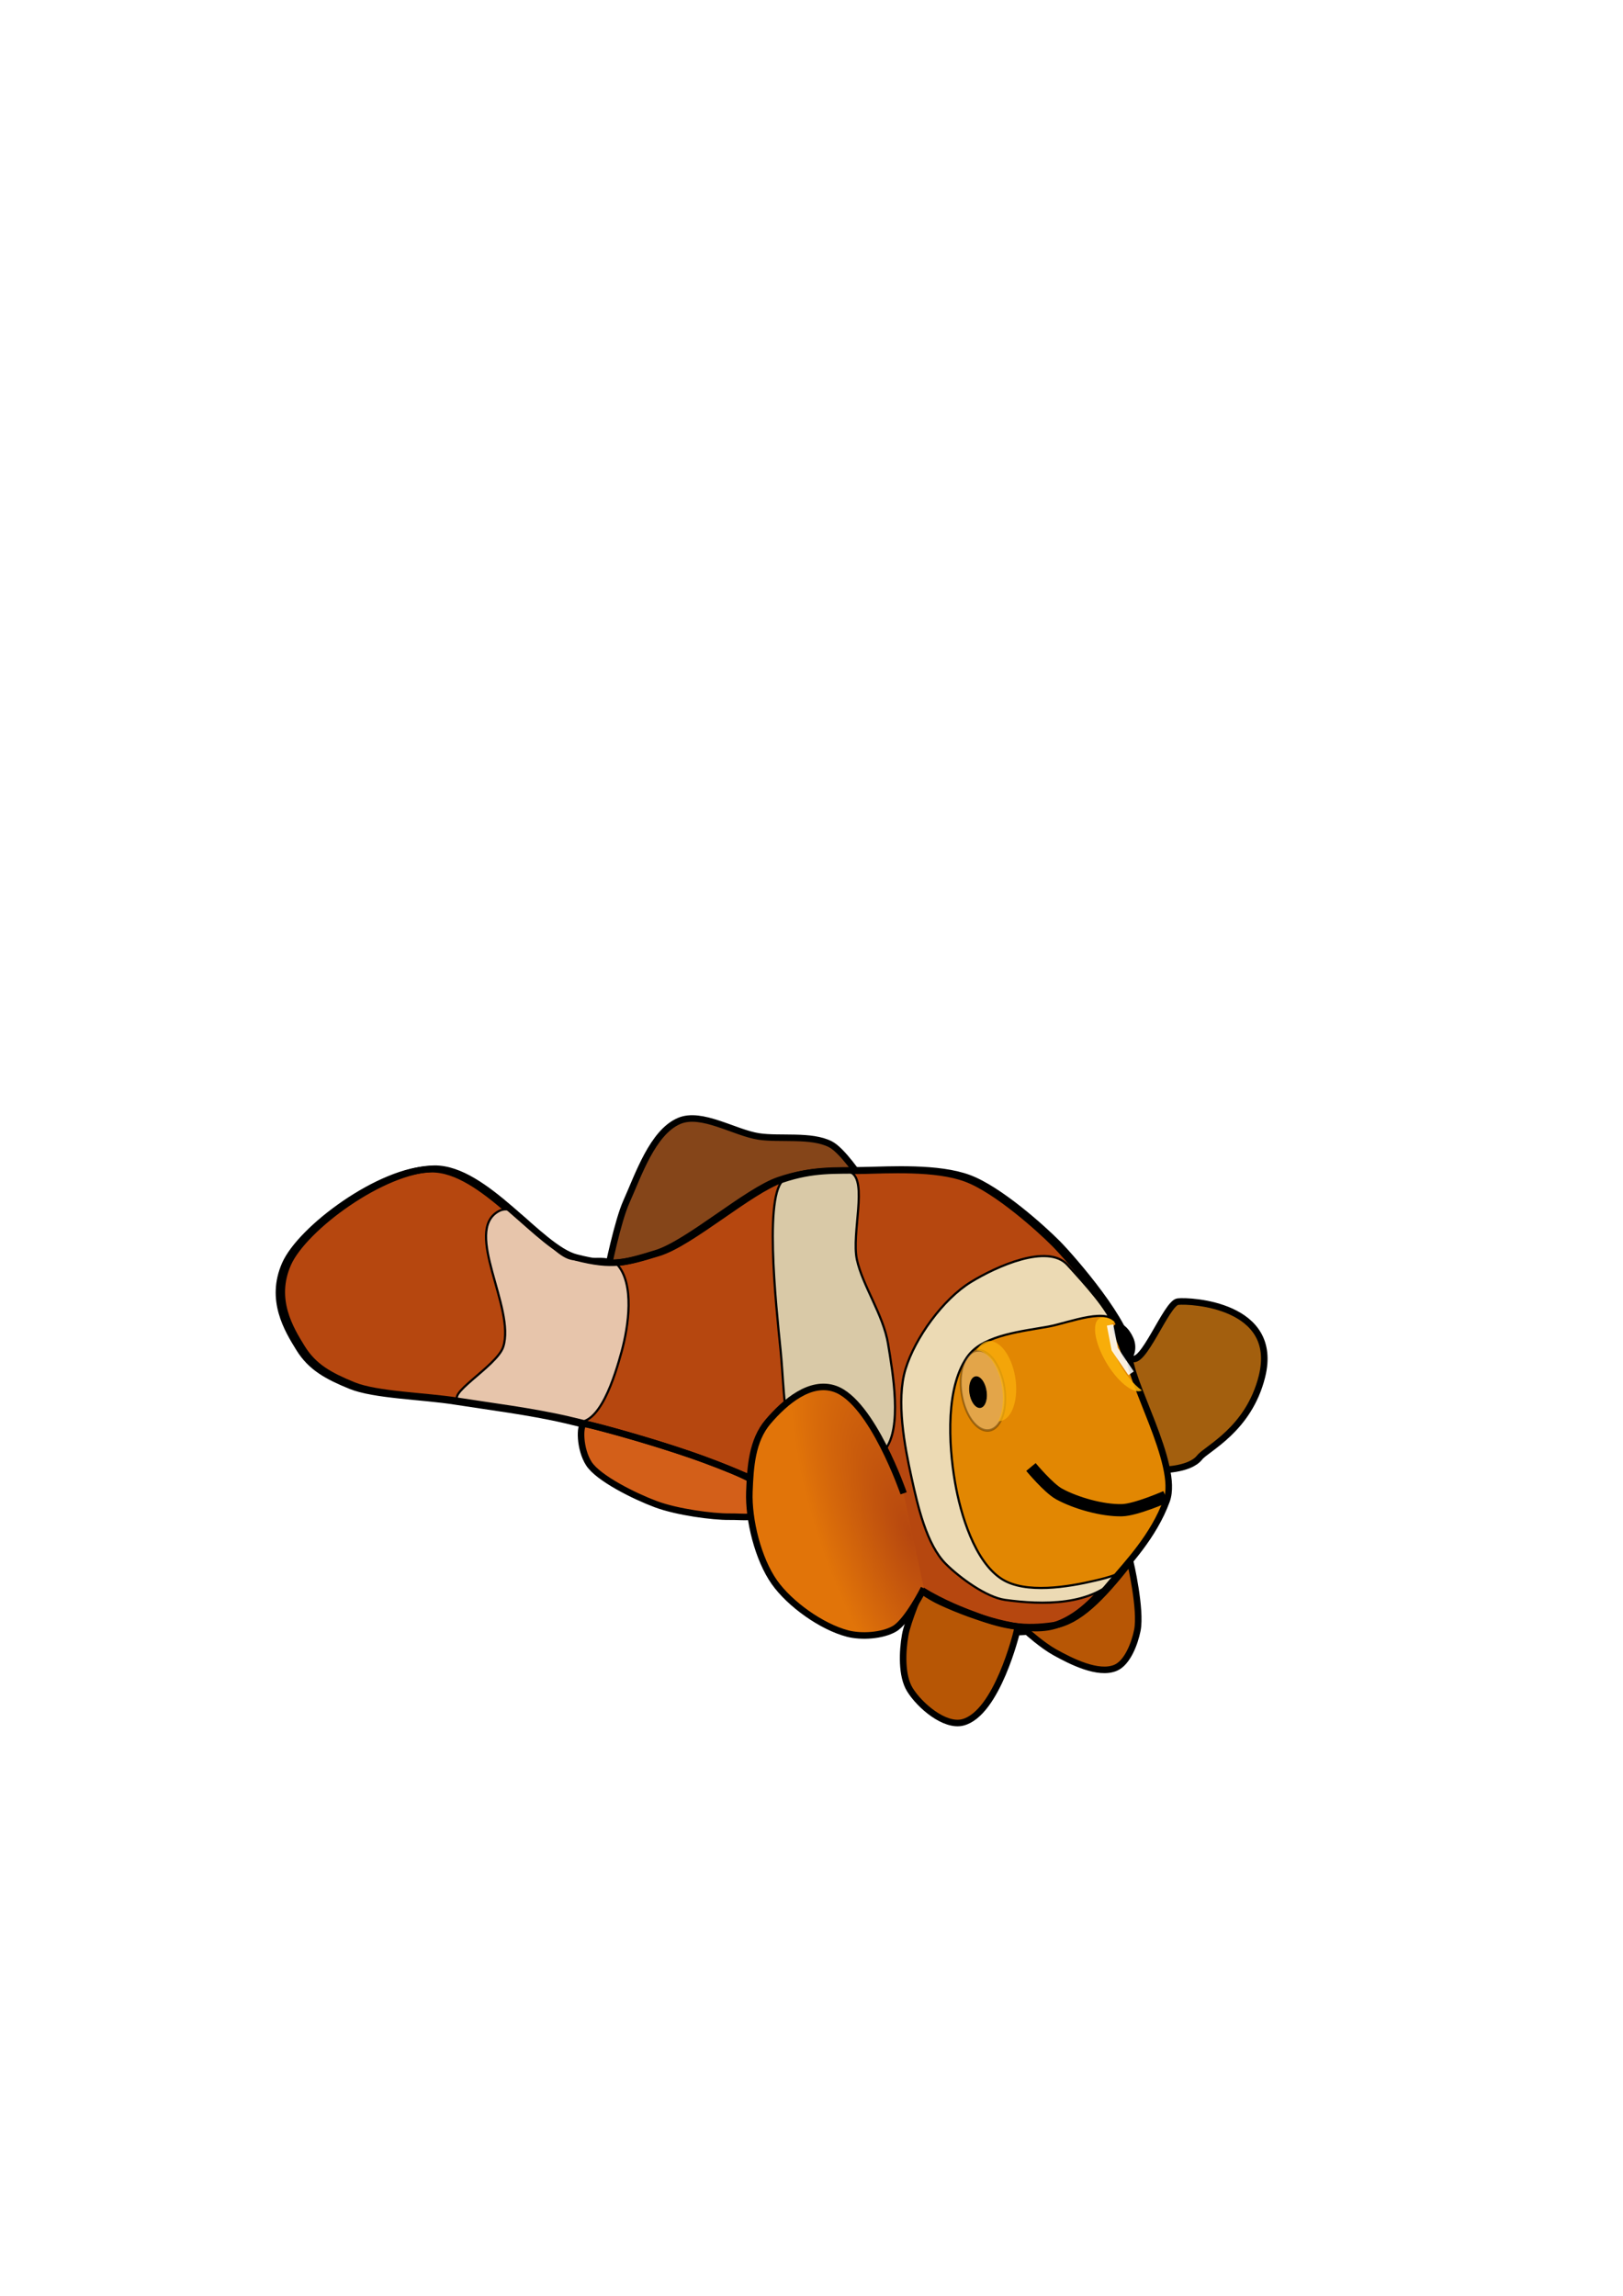 <?xml version="1.0" encoding="UTF-8" standalone="no"?>
<!-- Created with Inkscape (http://www.inkscape.org/) -->
<svg
   xmlns:dc="http://purl.org/dc/elements/1.1/"
   xmlns:cc="http://creativecommons.org/ns#"
   xmlns:rdf="http://www.w3.org/1999/02/22-rdf-syntax-ns#"
   xmlns:svg="http://www.w3.org/2000/svg"
   xmlns="http://www.w3.org/2000/svg"
   xmlns:xlink="http://www.w3.org/1999/xlink"
   xmlns:sodipodi="http://sodipodi.sourceforge.net/DTD/sodipodi-0.dtd"
   xmlns:inkscape="http://www.inkscape.org/namespaces/inkscape"
   width="744.094"
   height="1052.362"
   id="svg4957"
   sodipodi:version="0.32"
   inkscape:version="0.46+pre4"
   sodipodi:docname="clown fish.svg"
   inkscape:output_extension="org.inkscape.output.svg.inkscape">
  <defs
     id="defs4959">
    <linearGradient
       id="linearGradient5520">
      <stop
         style="stop-color:#b6470f;stop-opacity:1;"
         offset="0"
         id="stop5522" />
      <stop
         style="stop-color:#e17409;stop-opacity:1;"
         offset="1"
         id="stop5524" />
    </linearGradient>
    <inkscape:perspective
       sodipodi:type="inkscape:persp3d"
       inkscape:vp_x="0 : 526.18109 : 1"
       inkscape:vp_y="0 : 1000 : 0"
       inkscape:vp_z="744.09448 : 526.18109 : 1"
       inkscape:persp3d-origin="372.04724 : 350.78739 : 1"
       id="perspective4965" />
    <inkscape:perspective
       id="perspective4975"
       inkscape:persp3d-origin="372.04724 : 350.78739 : 1"
       inkscape:vp_z="744.09448 : 526.18109 : 1"
       inkscape:vp_y="0 : 1000 : 0"
       inkscape:vp_x="0 : 526.18109 : 1"
       sodipodi:type="inkscape:persp3d" />
    <radialGradient
       inkscape:collect="always"
       xlink:href="#linearGradient5520"
       id="radialGradient5526"
       cx="501.862"
       cy="749.596"
       fx="501.862"
       fy="749.596"
       r="41.518"
       gradientTransform="matrix(-0.911,0.344,-0.956,-2.533,1590.969,2429.038)"
       gradientUnits="userSpaceOnUse" />
    <filter
       inkscape:collect="always"
       id="filter5823"
       x="-0.231"
       width="1.462"
       y="-0.114"
       height="1.228">
      <feGaussianBlur
         inkscape:collect="always"
         stdDeviation="1.749"
         id="feGaussianBlur5825" />
    </filter>
    <filter
       inkscape:collect="always"
       id="filter6103"
       x="-0.308"
       width="1.616"
       y="-0.238"
       height="1.477">
      <feGaussianBlur
         inkscape:collect="always"
         stdDeviation="3.76"
         id="feGaussianBlur6105" />
    </filter>
    <filter
       inkscape:collect="always"
       id="filter6220"
       x="-0.313"
       width="1.626"
       y="-0.157"
       height="1.315">
      <feGaussianBlur
         inkscape:collect="always"
         stdDeviation="1.649"
         id="feGaussianBlur6222" />
    </filter>
  </defs>
  <sodipodi:namedview
     id="base"
     pagecolor="#ffffff"
     bordercolor="#666666"
     borderopacity="1.0"
     gridtolerance="10000"
     guidetolerance="10"
     objecttolerance="10"
     inkscape:pageopacity="0.0"
     inkscape:pageshadow="2"
     inkscape:zoom="0.7"
     inkscape:cx="538.62997"
     inkscape:cy="410.28173"
     inkscape:document-units="px"
     inkscape:current-layer="layer1"
     showgrid="false"
     inkscape:window-width="1280"
     inkscape:window-height="714"
     inkscape:window-x="-4"
     inkscape:window-y="-4" />
  <g
     inkscape:label="Layer 1"
     inkscape:groupmode="layer"
     id="layer1">
    <g
       id="g6224">
      <path
         sodipodi:nodetypes="cssss"
         id="path4981"
         d="M 518.571,622.362 C 523.647,627.438 534.748,597.265 540,596.648 C 545.816,595.964 586.712,598.157 578.571,630.934 C 572.514,655.322 553.252,663.951 550,668.076 C 545.234,674.122 531.429,673.791 531.429,673.791"
         style="fill:#a35f0e;fill-opacity:1;fill-rule:evenodd;stroke:#000000;stroke-width:3;stroke-linecap:butt;stroke-linejoin:miter;stroke-miterlimit:4;stroke-dasharray:none;stroke-opacity:1" />
      <path
         sodipodi:nodetypes="csssss"
         id="path4999"
         d="M 394.286,539.505 C 394.286,539.505 386.12,527.263 380.714,524.505 C 371.882,519.999 357.66,522.425 347.857,520.934 C 336.847,519.259 321.69,509.464 311.429,513.791 C 299.161,518.964 292.604,538.792 287.143,550.934 C 283.134,559.847 278.571,582.362 278.571,582.362"
         style="fill:#854519;fill-opacity:1;fill-rule:evenodd;stroke:#000000;stroke-width:3;stroke-linecap:butt;stroke-linejoin:miter;stroke-miterlimit:4;stroke-dasharray:none;stroke-opacity:1" />
      <path
         sodipodi:nodetypes="czzzzzzzzzzzzzzzzzzz"
         id="path4983"
         d="M 197.857,535.934 C 221.367,535.745 246.206,572.369 262.857,576.648 C 279.509,580.927 285.856,579.046 300.714,574.505 C 315.572,569.964 342.499,545.881 357.143,540.934 C 371.787,535.986 381.375,536.916 394.286,536.648 C 407.197,536.38 428.89,535.054 442.857,540.219 C 456.824,545.384 476.701,563.281 483.571,570.219 C 490.442,577.158 517.247,608.072 516.429,620.219 C 515.61,632.367 539.585,671.63 533.571,688.076 C 527.558,704.523 515.465,716.94 508.571,725.219 C 501.678,733.499 492.725,743.337 480,745.934 C 467.275,748.53 446.086,741.942 430,734.505 C 413.914,727.068 392.754,704.213 376.429,694.505 C 360.103,684.797 339.738,676.116 322.143,669.505 C 304.548,662.894 276.381,654.889 259.286,650.934 C 242.191,646.979 223.359,644.715 208.571,642.362 C 193.784,640.009 171.478,639.625 160.714,635.219 C 149.951,630.814 142.525,626.785 137.143,618.076 C 131.761,609.368 123.508,595.86 130.714,579.505 C 137.92,563.15 174.347,536.122 197.857,535.934 z"
         style="fill:#b6470f;fill-opacity:1;fill-rule:evenodd;stroke:#000000;stroke-width:3;stroke-linecap:butt;stroke-linejoin:miter;stroke-miterlimit:4;stroke-dasharray:none;stroke-opacity:1" />
      <path
         sodipodi:nodetypes="csssssssss"
         id="path4987"
         d="M 489.408,579.801 C 480.334,569.815 456.616,580.589 445.123,587.658 C 432.346,595.517 419.458,613.298 415.123,627.658 C 410.78,642.041 414.719,662.992 417.98,677.658 C 420.735,690.049 424.698,707.988 433.694,716.944 C 439.898,723.12 452.165,732.177 460.837,733.372 C 477.378,735.653 501.134,736.429 513.225,721.944 C 521.077,712.537 533.749,692.783 533.694,680.515 C 533.596,658.424 517.461,627.198 510.837,608.372 C 507.877,599.961 497.659,588.881 489.408,579.801 z"
         style="fill:#ecdab4;fill-opacity:1;fill-rule:evenodd;stroke:#000000;stroke-width:1;stroke-linecap:butt;stroke-linejoin:miter;stroke-miterlimit:4;stroke-dasharray:none;stroke-opacity:1" />
      <path
         sodipodi:nodetypes="cssssssss"
         id="path4985"
         d="M 512.143,607.362 C 509.235,598.391 489.991,606.379 480.714,608.076 C 469.314,610.163 451.486,611.853 444.286,620.934 C 433.303,634.785 434.855,662.085 437.857,679.505 C 440.364,694.05 446.847,715.846 459.286,723.791 C 470.123,730.713 489.629,727.463 502.143,724.505 C 507.553,723.226 516.704,721.169 518.571,715.934 C 521.558,707.562 536.759,693.699 535.714,680.934 C 534.362,664.412 519.175,629.056 512.143,607.362 z"
         style="fill:#e28702;fill-opacity:1;fill-rule:evenodd;stroke:#000000;stroke-width:1;stroke-linecap:butt;stroke-linejoin:miter;stroke-miterlimit:4;stroke-dasharray:none;stroke-opacity:1" />
      <path
         sodipodi:nodetypes="czzzzzzz"
         id="path4991"
         d="M 390,537.362 C 397.969,540.997 390.281,565.452 392.857,577.362 C 395.433,589.272 404.963,602.653 407.143,615.934 C 409.322,629.215 413.776,654.731 405.714,664.505 C 397.653,674.279 382.295,679.578 370.714,672.362 C 359.134,665.147 359.852,638.749 357.857,618.791 C 355.863,598.833 349.608,542.389 360.714,540.219 C 371.82,538.049 382.031,533.727 390,537.362 z"
         style="fill:#d9c9a7;fill-opacity:1;fill-rule:evenodd;stroke:#000000;stroke-width:1px;stroke-linecap:butt;stroke-linejoin:miter;stroke-opacity:1" />
      <path
         sodipodi:nodetypes="csssssss"
         id="path4993"
         d="M 282.857,579.505 C 291.031,588.314 288.173,607.914 285,619.505 C 281.94,630.683 274.832,654.389 263.571,651.648 C 252.322,648.91 221.826,644.728 211.429,642.362 C 202.192,640.261 227.813,626.379 230.714,617.362 C 236.428,599.605 212.279,564.303 228.571,555.219 C 238.694,549.576 249.86,572.585 260.714,576.648 C 266.987,578.996 278.301,574.595 282.857,579.505 z"
         style="fill:#e7c5ab;fill-opacity:1;fill-rule:evenodd;stroke:#000000;stroke-width:1px;stroke-linecap:butt;stroke-linejoin:miter;stroke-opacity:1" />
      <path
         sodipodi:nodetypes="czzzzzz"
         id="path4995"
         d="M 267.857,652.719 C 265.627,652.932 265.658,664.244 270,670.934 C 274.342,677.624 290.881,685.846 300.714,689.505 C 310.548,693.164 326.887,695.292 334.286,695.219 C 341.684,695.147 346.701,696.451 349.286,692.362 C 351.87,688.273 363.745,688.035 342.857,677.362 C 321.969,666.689 270.087,652.506 267.857,652.719 z"
         style="fill:#d35f19;fill-opacity:1;fill-rule:evenodd;stroke:#000000;stroke-width:3;stroke-linecap:butt;stroke-linejoin:miter;stroke-miterlimit:4;stroke-dasharray:none;stroke-opacity:1" />
      <path
         sodipodi:nodetypes="csscsssssssss"
         id="path4997"
         d="M 518.153,715.724 C 505.015,732.604 494.325,743.365 483.187,745.004 C 469.677,746.992 460.474,745.396 449.061,741.184 C 441.503,738.394 432.55,735.024 422.265,728.747 C 422.265,728.747 416.149,742.99 415,749.505 C 413.692,756.918 413.199,768.094 417.143,774.505 C 421.63,781.799 433.138,791.651 441.429,789.505 C 457.125,785.442 466.089,748.171 466.089,748.171 C 466.089,748.171 470.888,747.918 470.888,747.918 C 470.888,747.918 477.873,754.2 483.571,757.362 C 491.115,761.548 503.468,767.832 511.429,764.505 C 516.922,762.209 520.259,753.2 521.429,747.362 C 523.34,737.824 518.153,715.724 518.153,715.724 z"
         style="fill:#b75605;fill-opacity:1;fill-rule:evenodd;stroke:#000000;stroke-width:3;stroke-linecap:butt;stroke-linejoin:miter;stroke-miterlimit:4;stroke-dasharray:none;stroke-opacity:1" />
      <path
         sodipodi:nodetypes="czzzzzzzzzzzzzzzzzzz"
         id="path5510"
         d="M 199.158,535.714 C 222.668,535.526 247.507,572.15 264.158,576.429 C 280.81,580.708 287.157,578.827 302.015,574.286 C 316.874,569.745 343.8,545.662 358.444,540.714 C 373.088,535.767 382.676,536.697 395.587,536.429 C 408.498,536.161 430.191,534.835 444.158,540 C 458.125,545.165 478.002,563.061 484.872,570 C 491.743,576.939 518.548,607.853 517.73,620 C 516.911,632.148 540.886,671.411 534.872,687.857 C 528.859,704.303 516.766,716.721 509.872,725 C 502.979,733.279 494.026,743.118 481.301,745.714 C 468.576,748.311 447.387,741.723 431.301,734.286 C 415.215,726.849 394.055,703.993 377.73,694.286 C 361.404,684.578 341.039,675.897 323.444,669.286 C 305.849,662.674 277.682,654.669 260.587,650.714 C 243.492,646.759 224.66,644.496 209.872,642.143 C 195.085,639.79 172.779,639.405 162.015,635 C 151.252,630.595 143.826,626.566 138.444,617.857 C 133.062,609.149 124.809,595.64 132.015,579.286 C 139.221,562.931 175.648,535.903 199.158,535.714 z"
         style="fill:none;fill-opacity:1;fill-rule:evenodd;stroke:#000000;stroke-width:3;stroke-linecap:butt;stroke-linejoin:miter;stroke-miterlimit:4;stroke-dasharray:none;stroke-opacity:1" />
      <path
         sodipodi:nodetypes="cssssssc"
         id="path4989"
         d="M 423.571,728.076 C 423.571,728.076 415.989,743.221 410,746.648 C 404.392,749.856 394.821,750.428 388.571,748.791 C 376.667,745.672 362.089,735.278 355,725.219 C 347.573,714.681 343.079,696.674 343.571,683.791 C 344.006,672.412 344.752,660.311 352.143,651.648 C 359.924,642.528 371.551,632.662 382.857,636.648 C 399.896,642.654 414.286,684.505 414.286,684.505"
         style="fill:url(#radialGradient5526);fill-opacity:1;fill-rule:evenodd;stroke:#000000;stroke-width:3;stroke-linecap:butt;stroke-linejoin:miter;stroke-miterlimit:4;stroke-dasharray:none;stroke-opacity:1" />
      <path
         sodipodi:nodetypes="csss"
         id="path5686"
         d="M 534.484,686.067 C 534.484,686.067 520.765,692.115 514.355,692.257 C 505.351,692.457 493.207,688.98 485.599,684.829 C 480.697,682.155 472.659,672.45 472.659,672.45"
         style="fill:none;fill-rule:evenodd;stroke:#000000;stroke-width:5.603;stroke-linecap:butt;stroke-linejoin:miter;stroke-miterlimit:4;stroke-dasharray:none;stroke-opacity:1" />
      <path
         transform="matrix(0.715,-0.15,0.169,0.983,-368.093,-133.177)"
         d="M 940,925.219 A 13.571,18.571 0 1 1 912.857,925.219 A 13.571,18.571 0 1 1 940,925.219 z"
         sodipodi:ry="18.571428"
         sodipodi:rx="13.571428"
         sodipodi:cy="925.2193"
         sodipodi:cx="926.42859"
         id="path5688"
         style="opacity:0.562;fill:#e6e6e6;fill-opacity:1;stroke:#000000;stroke-width:1.172;stroke-linejoin:round;stroke-miterlimit:4;stroke-dasharray:none;stroke-opacity:1;filter:url(#filter6103)"
         sodipodi:type="arc" />
      <path
         id="path5690"
         d="M 453.589,614.692 C 453.253,614.698 452.924,614.747 452.589,614.817 C 450.6,615.233 448.922,616.745 447.714,619.004 C 452.701,619.093 457.74,626.017 459.339,635.348 C 460.425,641.684 459.663,647.622 457.62,651.442 C 458.031,651.451 458.432,651.433 458.839,651.348 C 464.192,650.228 467.129,641.116 465.402,631.036 C 463.782,621.585 458.638,614.605 453.589,614.692 z"
         style="opacity:0.841;fill:#fbb20b;fill-opacity:1;stroke:none;stroke-width:1;stroke-linejoin:round;stroke-miterlimit:4;stroke-dasharray:none;stroke-opacity:1;filter:url(#filter5823)" />
      <path
         transform="matrix(0.273,-5.7129581e-2,6.4391519e-2,0.376,135.898,343.174)"
         d="M 940,925.219 A 13.571,18.571 0 1 1 912.857,925.219 A 13.571,18.571 0 1 1 940,925.219 z"
         sodipodi:ry="18.571428"
         sodipodi:rx="13.571428"
         sodipodi:cy="925.2193"
         sodipodi:cx="926.42859"
         id="path6107"
         style="opacity:1;fill:#000000;fill-opacity:1;stroke:#000000;stroke-width:1.172;stroke-linejoin:round;stroke-miterlimit:4;stroke-dasharray:none;stroke-opacity:1"
         sodipodi:type="arc" />
      <path
         transform="matrix(-0.696,0.334,0.598,0.867,516.773,-183.702)"
         id="path6149"
         d="M 599.998,677.558 C 599.661,677.564 599.333,677.613 598.998,677.683 C 597.009,678.099 595.33,679.611 594.123,681.87 C 599.11,681.959 604.149,688.883 605.748,698.214 C 606.834,704.55 606.072,710.487 604.029,714.308 C 604.439,714.317 604.84,714.299 605.248,714.214 C 610.601,713.094 613.538,703.982 611.81,693.902 C 610.191,684.451 605.046,677.471 599.998,677.558 z"
         style="opacity:0.942;fill:#fbb20b;fill-opacity:1;stroke:none;stroke-width:1;stroke-linejoin:round;stroke-miterlimit:4;stroke-dasharray:none;stroke-opacity:1;filter:url(#filter5823)" />
      <path
         sodipodi:nodetypes="csssc"
         id="path6151"
         d="M 519.368,613.337 C 521.334,617.798 519.776,622.52 517.431,623.658 C 515.085,624.796 514.443,619.956 512.477,615.495 C 510.511,611.034 509.39,608.276 511.735,607.138 C 514.081,606 517.401,608.876 519.368,613.337 z"
         style="fill:#000000;fill-opacity:1;stroke:#000000;stroke-width:0.477;stroke-linejoin:round;stroke-miterlimit:4;stroke-opacity:1" />
      <path
         id="path6154"
         d="M 508.929,607.362 L 511.071,618.434 L 518.571,629.505"
         style="opacity:0.93;fill:none;fill-rule:evenodd;stroke:#ffffff;stroke-width:3;stroke-linecap:butt;stroke-linejoin:miter;stroke-miterlimit:4;stroke-dasharray:none;stroke-opacity:1;filter:url(#filter6220)" />
    </g>
  </g>
</svg>
